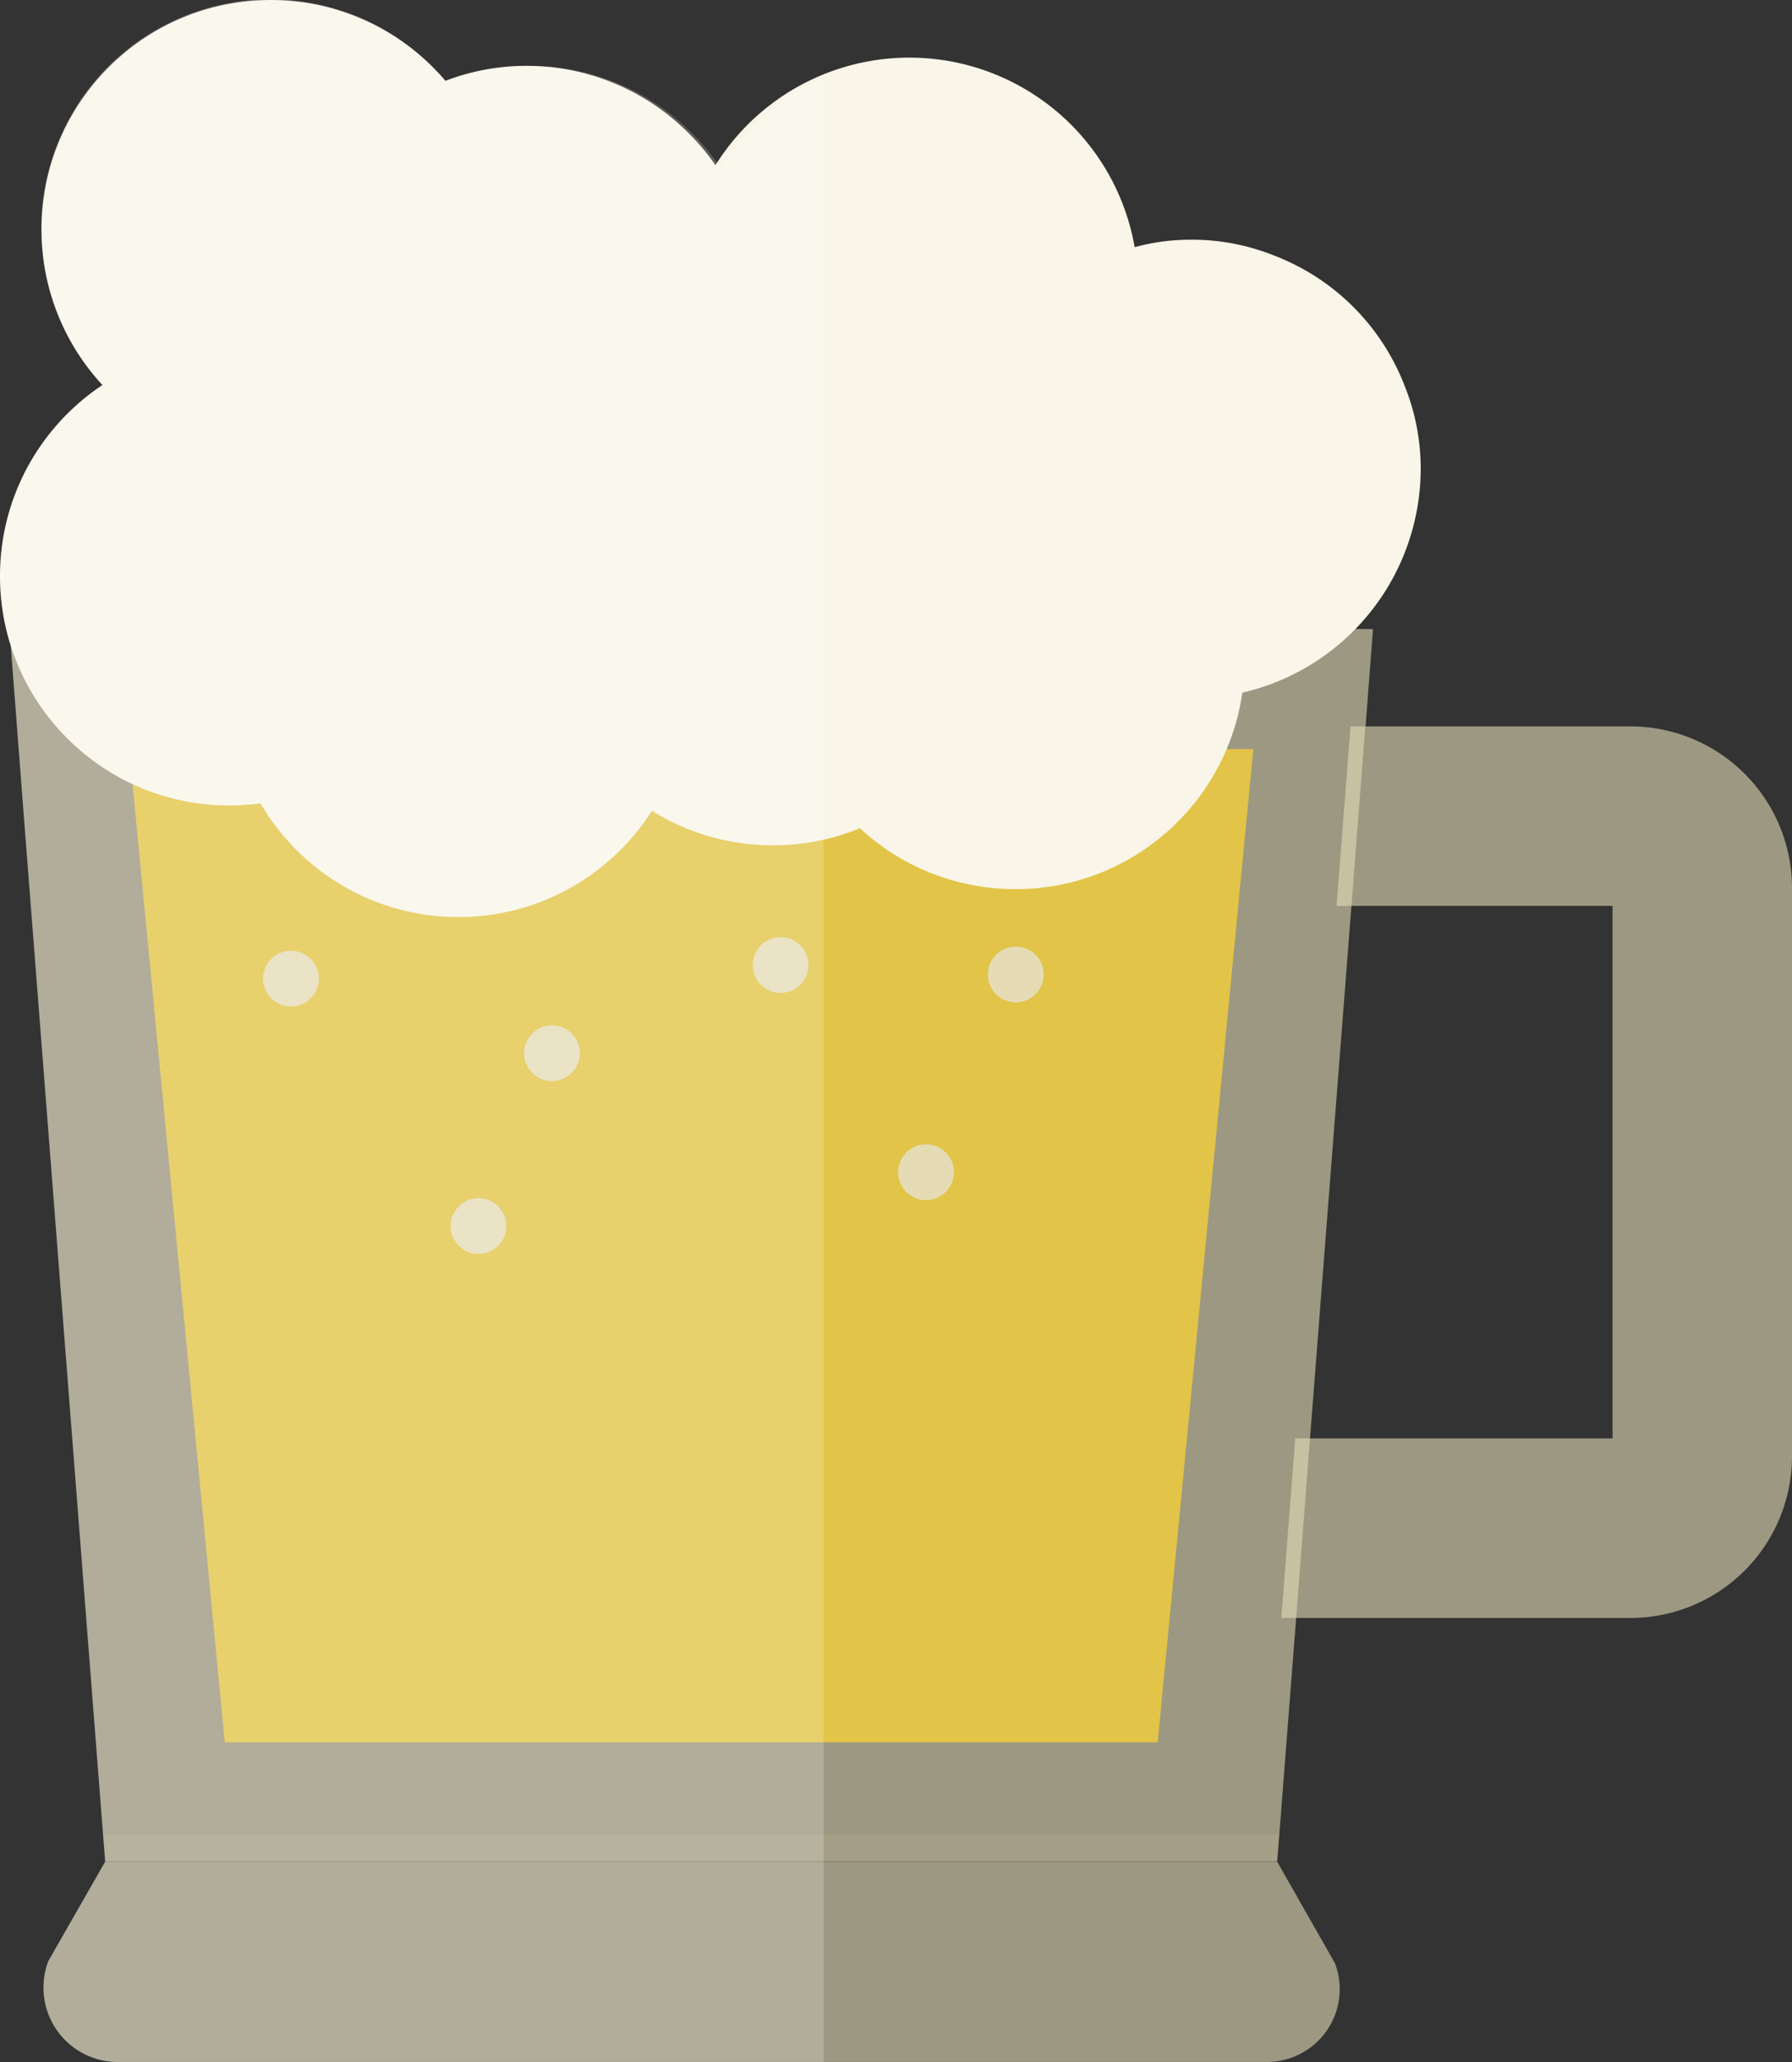 <svg id="icn04" xmlns="http://www.w3.org/2000/svg" width="60" height="69" viewBox="0 0 60 69">
  <rect x="0" y="0" width="60" height="69" fill="#333333" stroke="none"/>
  <g id="グループ_15806" data-name="グループ 15806" transform="translate(0 0)">
    <path id="パス_38252" data-name="パス 38252" d="M47.992,156.427l-.247,3.239h-.01l-.463,6.005-1.388,17.82-.463,6.005-.566,7.27-.072.9H5.544l-.072-.9L2.789,162.288l-.411-5.368-.041-.494Z" transform="translate(-2.021 -135.377)" fill="#e5dcb6" opacity="0.6"/>
    <path id="パス_38253" data-name="パス 38253" d="M51.748,468.987H13.269a2.517,2.517,0,0,1-.638-.082,2.491,2.491,0,0,1-1.686-3.3l1.9-3.321h39.24l1.933,3.393A2.436,2.436,0,0,1,51.748,468.987Z" transform="translate(-9.324 -399.988)" fill="#e5dcb6" opacity="0.6"/>
    <path id="パス_38254" data-name="パス 38254" d="M66.489,219.35H35.254l-3.2-33.238H69.693Z" transform="translate(-27.728 -161.046)" fill="#e2c448"/>
    <path id="パス_38255" data-name="パス 38255" d="M338.933,185.861v19.022a5.412,5.412,0,0,1-5.406,5.406H321.835l.466-6.007h10.624v-17.82h-9.241l.467-6.007h9.375A5.412,5.412,0,0,1,338.933,185.861Z" transform="translate(-278.933 -156.148)" fill="#e5dcb6" opacity="0.6"/>
    <circle id="楕円形_21" data-name="楕円形 21" cx="7.675" cy="7.675" r="7.675" transform="translate(0 11.604)" fill="#f9f5e9"/>
    <circle id="楕円形_22" data-name="楕円形 22" cx="7.675" cy="7.675" r="7.675" transform="translate(1.39)" fill="#f9f5e9"/>
    <circle id="楕円形_23" data-name="楕円形 23" cx="7.675" cy="7.675" r="7.675" transform="translate(7.675 15.338)" fill="#f9f5e9"/>
    <circle id="楕円形_24" data-name="楕円形 24" cx="7.675" cy="7.675" r="7.675" transform="translate(18.206 12.937)" fill="#f9f5e9"/>
    <circle id="楕円形_25" data-name="楕円形 25" cx="7.675" cy="7.675" r="7.675" transform="translate(26.325 14.404)" fill="#f9f5e9"/>
    <path id="パス_38256" data-name="パス 38256" d="M186.125,21.971a7.721,7.721,0,0,1-5.542,7.373c-.041.01-.082.021-.134.031a7.588,7.588,0,0,1-4.1-.031,7.666,7.666,0,0,1-4.288-3.136,6.744,6.744,0,0,1-.35-.586,7.694,7.694,0,0,1-.925-3.65A7.529,7.529,0,0,1,171.894,18,7.656,7.656,0,0,1,186,20.655,6.975,6.975,0,0,1,186.125,21.971Z" transform="translate(-148.006 -12.363)" fill="#f9f5e9"/>
    <path id="パス_38257" data-name="パス 38257" d="M256.9,67.113a7.7,7.7,0,0,1-6.046,7.5,7.733,7.733,0,0,1-1.635.175,7.645,7.645,0,0,1-5.45-2.273,7.081,7.081,0,0,1-1.1-1.419,7.248,7.248,0,0,1-1-2.663,1.447,1.447,0,0,1-.051-.36,5.889,5.889,0,0,1-.072-.956,7.809,7.809,0,0,1,.082-1.1,7.63,7.63,0,0,1,5.594-6.3,7.135,7.135,0,0,1,1.995-.278,7.39,7.39,0,0,1,2.787.535,7.589,7.589,0,0,1,4.36,4.36A7.389,7.389,0,0,1,256.9,67.113Z" transform="translate(-209.332 -51.418)" fill="#f9f5e9"/>
    <path id="パス_38258" data-name="パス 38258" d="M89.978,24.028a7.428,7.428,0,0,1-.71,3.2,6,6,0,0,1-.4.761,7.538,7.538,0,0,1-4.051,3.28,5.9,5.9,0,0,1-1.131.3,6.737,6.737,0,0,1-1.378.134,7.3,7.3,0,0,1-2.725-.514,7.17,7.17,0,0,1-2.19-1.265,4.487,4.487,0,0,1-.463-.422,6.2,6.2,0,0,1-.5-.545,7.408,7.408,0,0,1-1.47-2.694A7.686,7.686,0,0,1,79.5,16.881a7.535,7.535,0,0,1,2.807-.535,7.642,7.642,0,0,1,5.471,2.3,7.419,7.419,0,0,1,.925,1.131A7.732,7.732,0,0,1,89.978,24.028Z" transform="translate(-64.674 -14.142)" fill="#f9f5e9"/>
    <circle id="楕円形_26" data-name="楕円形 26" cx="0.934" cy="0.934" r="0.934" transform="translate(8.808 31.814)" fill="#e5dcb6"/>
    <circle id="楕円形_27" data-name="楕円形 27" cx="0.934" cy="0.934" r="0.934" transform="translate(15.086 40.093)" fill="#e5dcb6"/>
    <circle id="楕円形_28" data-name="楕円形 28" cx="0.934" cy="0.934" r="0.934" transform="translate(17.547 34.309)" fill="#e5dcb6"/>
    <circle id="楕円形_29" data-name="楕円形 29" cx="0.934" cy="0.934" r="0.934" transform="translate(25.201 31.36)" fill="#e5dcb6"/>
    <circle id="楕円形_30" data-name="楕円形 30" cx="0.934" cy="0.934" r="0.934" transform="translate(30.071 38.292)" fill="#e5dcb6"/>
    <circle id="楕円形_31" data-name="楕円形 31" cx="0.934" cy="0.934" r="0.934" transform="translate(33.076 31.676)" fill="#e5dcb6"/>
    <path id="パス_38259" data-name="パス 38259" d="M64.978,455.572l-.072.9H25.666l-.072-.9Z" transform="translate(-22.143 -394.182)" fill="#e5dcb6" opacity="0.1"/>
  </g>
  <path id="パス_38260" data-name="パス 38260" d="M24.141,5.635a7.415,7.415,0,0,0-.925-1.13,7.644,7.644,0,0,0-5.471-2.3,7.54,7.54,0,0,0-2.806.534A7.668,7.668,0,1,0,3.443,12.88,7.665,7.665,0,0,0,.357,21.591l.41,5.347L3.451,61.4l.072.9-1.9,3.319a2.489,2.489,0,0,0,1.686,3.3A2.519,2.519,0,0,0,3.945,69h23.63V2.6A7.639,7.639,0,0,0,24.141,5.635Z" transform="translate(0)" fill="#fff" opacity="0.2"/>
</svg>
